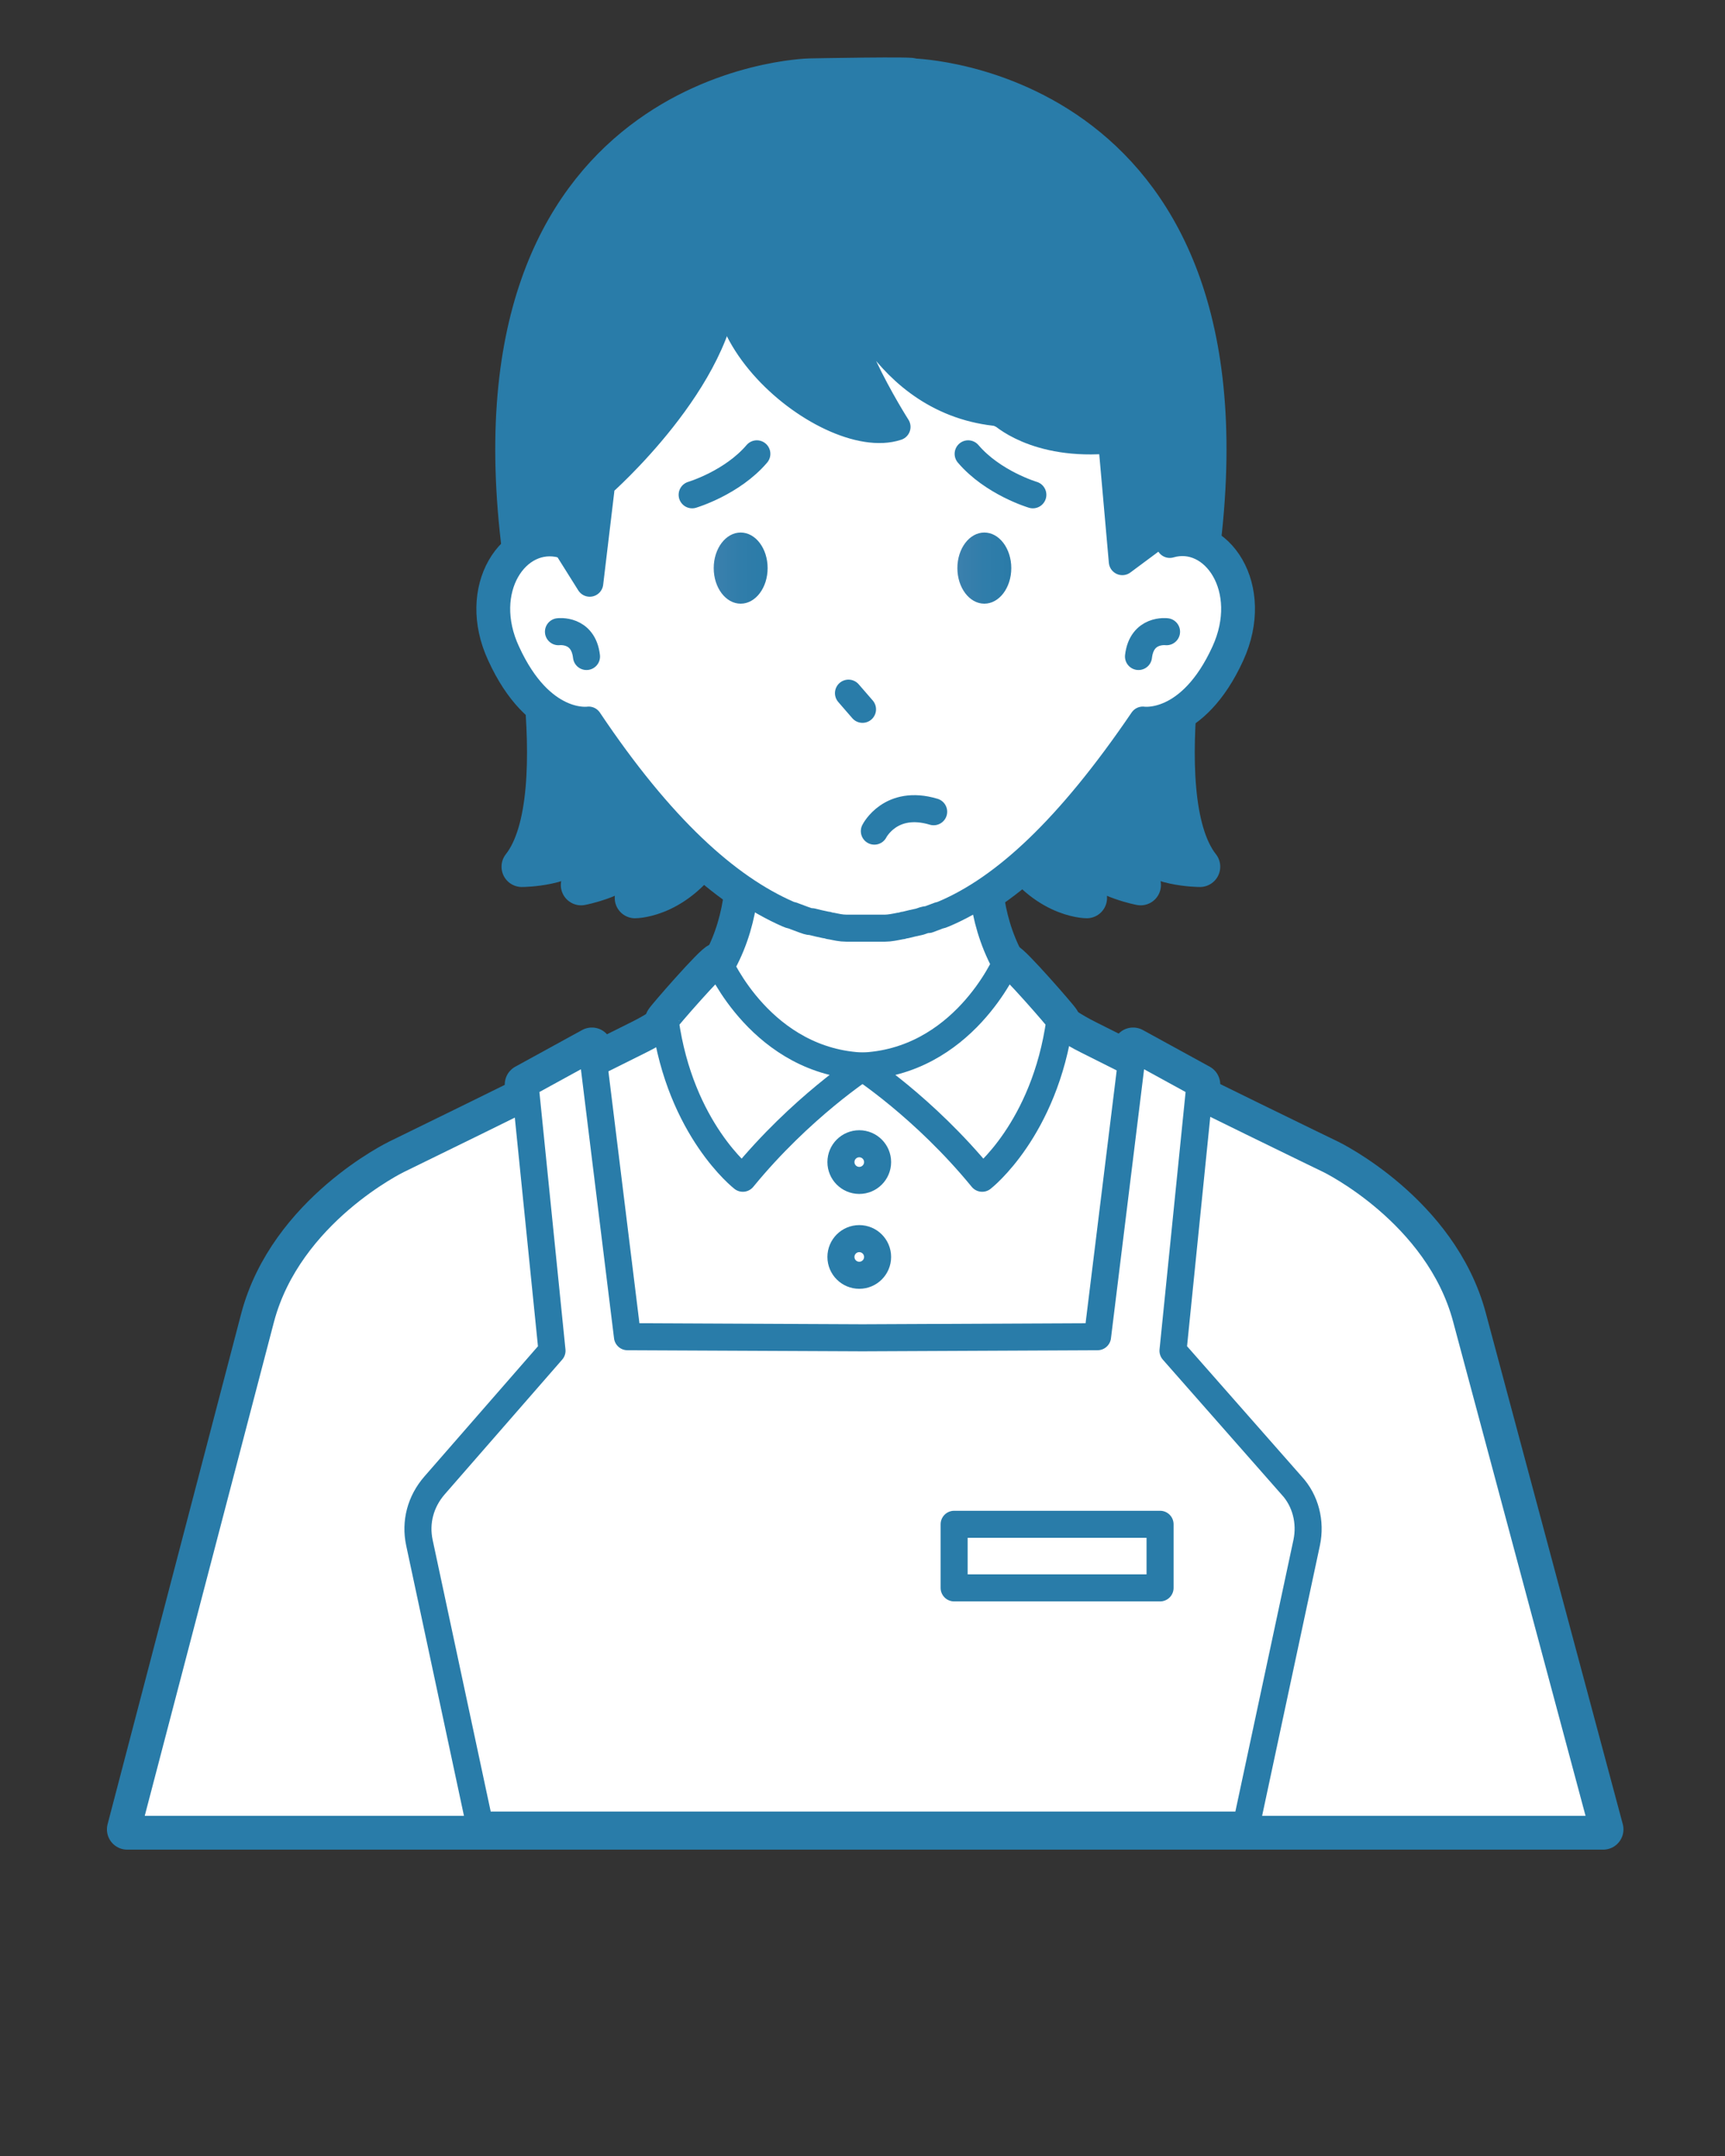 <svg version="1.1" id="レイヤー_1" xmlns="http://www.w3.org/2000/svg" x="0" y="0" viewBox="0 0 160 200" xml:space="preserve"><rect x="0" y="0" width="160" height="200" fill="#333333" stroke="none"/><style>.st0,.st1,.st5{fill:#297ca9;stroke:#297ca9;stroke-width:3.763;stroke-linecap:round;stroke-linejoin:round;stroke-miterlimit:10}.st1,.st5{fill:#fff;stroke-width:2.509}.st5{fill:none}.st6{fill:#297ca9}</style><path class="st0" d="M136 122.3c-2.6-9.8-12.7-14.7-12.7-14.7s-11.8-5.7-22.5-11.1c-12.2-6.1-9.5-19.3-9.5-19.3.3.3-6.9 1.1-11.2 1.5-4.3-.5-11.5-1.3-11.2-1.5 0 0 2.8 13.2-9.5 19.3-10.8 5.4-22.5 11.1-22.5 11.1s-10.1 4.9-12.7 14.7l-12.4 47.4h136.9L136 122.3z"/><path class="st0" d="M66.1 77.9c-3 5.4-7.2 5.4-7.2 5.4.2-1.4-.3-3.4-.3-3.4-1.5 1.6-4.7 2.2-4.7 2.2.8-1.9.2-3.9.2-3.9-1.2 2.2-5.7 2.2-5.7 2.2 5.2-6.6.2-28.2.2-28.2C42.4 8 75.1 7.3 75.1 7.3s10.4-.2 9.5 0c0 0 32.7.7 26.5 44.9 0 0-5 21.6.2 28.2 0 0-4.5 0-5.7-2.2 0 0-.5 2.1.2 3.9 0 0-3.2-.6-4.7-2.2 0 0-.4 2-.3 3.4 0 0-4.2 0-7.2-5.4"/><path class="st0" d="M52.1 50.5c-4.2-1.1-7.8 4.2-5.1 10 3.2 7 7.6 6.3 7.6 6.3 6.7 10 12.8 15.5 18.5 18 .2.1.4.1.6.2.3.1.5.2.8.3.3.1.5.2.8.2.4.1.8.2 1.3.3.2 0 .3.1.5.1.5.1.9.2 1.4.2H82.1c.4 0 .9-.1 1.4-.2.2 0 .3-.1.5-.1.4-.1.8-.2 1.3-.3.3-.1.5-.2.8-.2.3-.1.5-.2.8-.3.2-.1.4-.1.6-.2 5.7-2.4 11.7-8 18.5-18 0 0 4.4.7 7.6-6.3 2.7-5.9-1-11.2-5.1-10"/><ellipse class="st0" cx="68.7" cy="52.7" rx="2.5" ry="3.3"/><ellipse class="st0" cx="91.3" cy="52.7" rx="2.5" ry="3.3"/><path class="st0" d="M78.7 64.3l1.3 1.5M66.7 89.3s4 9.3 13.5 9.6c0 0-5.9 3.8-11.3 10.4 0 0-5.8-4.5-7.2-14.6 0-.1 4.6-5.4 5-5.4z"/><path class="st0" d="M93.3 89.3s-4 9.3-13.5 9.6c0 0 5.9 3.8 11.3 10.4 0 0 5.8-4.5 7.2-14.6 0-.1-4.6-5.4-5-5.4z"/><path class="st0" d="M108.8 125.3l2.5-24.7-6.2-3.4-3.3 26.8-21.8.1-21.8-.1-3.3-26.8-6.2 3.4 2.5 24.7-10.9 12.5c-1.3 1.5-1.8 3.4-1.4 5.3l5.6 26.2h71.1l5.6-26.2c.4-1.9-.1-3.9-1.4-5.3l-11-12.5z"/><circle class="st0" cx="79.7" cy="107.8" r="1.7"/><circle class="st0" cx="79.7" cy="116.6" r="1.7"/><path class="st0" d="M88.5 141.4h19.1v5.9H88.5zM70.2 20c-9.2 8.7 6.4 21.8 13 19.6 0 0-6.6-10.3-4.9-14 0 0 3.4 11.8 14.5 12.7 0 0 3.2 3.2 10.3 2.5l1 11.3 3.9-2.9"/><path class="st0" d="M51.5 49l3.2 5.1 1.1-9.2s11.2-9.8 11.5-19M89.2 32.9s-.1 1.8 3.6 5.5M51.8 58.6s2.3-.3 2.6 2.3M108.2 58.6s-2.3-.3-2.6 2.3"/><path class="st1" d="M136 122.3c-2.6-9.8-12.7-14.7-12.7-14.7s-11.8-5.7-22.5-11.1c-12.2-6.1-9.5-19.3-9.5-19.3.3.3-6.9 1.1-11.2 1.5-4.3-.5-11.5-1.3-11.2-1.5 0 0 2.8 13.2-9.5 19.3-10.8 5.4-22.5 11.1-22.5 11.1s-10.1 4.9-12.7 14.7l-12.4 47.4h136.9L136 122.3z"/><path class="st1" d="M66.1 77.9c-3 5.4-7.2 5.4-7.2 5.4.2-1.4-.3-3.4-.3-3.4-1.5 1.6-4.7 2.2-4.7 2.2.8-1.9.2-3.9.2-3.9-1.2 2.2-5.7 2.2-5.7 2.2 5.2-6.6.2-28.2.2-28.2C42.4 8 75.1 7.3 75.1 7.3s10.4-.2 9.5 0c0 0 32.7.7 26.5 44.9 0 0-5 21.6.2 28.2 0 0-4.5 0-5.7-2.2 0 0-.5 2.1.2 3.9 0 0-3.2-.6-4.7-2.2 0 0-.4 2-.3 3.4 0 0-4.2 0-7.2-5.4"/><path class="st1" d="M52.1 50.5c-4.2-1.1-7.8 4.2-5.1 10 3.2 7 7.6 6.3 7.6 6.3 6.7 10 12.8 15.5 18.5 18 .2.1.4.1.6.2.3.1.5.2.8.3.3.1.5.2.8.2.4.1.8.2 1.3.3.2 0 .3.1.5.1.5.1.9.2 1.4.2H82.1c.4 0 .9-.1 1.4-.2.2 0 .3-.1.5-.1.4-.1.8-.2 1.3-.3.3-.1.5-.2.8-.2.3-.1.5-.2.8-.3.2-.1.4-.1.6-.2 5.7-2.4 11.7-8 18.5-18 0 0 4.4.7 7.6-6.3 2.7-5.9-1-11.2-5.1-10"/><linearGradient id="SVGID_1_" gradientUnits="userSpaceOnUse" x1="66.228" y1="52.712" x2="71.13" y2="52.712"><stop offset="0" stop-color="#3b80ad"/><stop offset=".489" stop-color="#307daa"/><stop offset="1" stop-color="#2a7ba8"/></linearGradient><ellipse cx="68.7" cy="52.7" rx="2.5" ry="3.3" fill="url(#SVGID_1_)"/><linearGradient id="SVGID_2_" gradientUnits="userSpaceOnUse" x1="88.87" y1="52.712" x2="93.772" y2="52.712"><stop offset="0" stop-color="#3b80ad"/><stop offset=".489" stop-color="#307daa"/><stop offset="1" stop-color="#2a7ba8"/></linearGradient><ellipse cx="91.3" cy="52.7" rx="2.5" ry="3.3" fill="url(#SVGID_2_)"/><path class="st1" d="M78.7 64.3l1.3 1.5M66.7 89.3s4 9.3 13.5 9.6c0 0-5.9 3.8-11.3 10.4 0 0-5.8-4.5-7.2-14.6 0-.1 4.6-5.4 5-5.4z"/><path class="st1" d="M93.3 89.3s-4 9.3-13.5 9.6c0 0 5.9 3.8 11.3 10.4 0 0 5.8-4.5 7.2-14.6 0-.1-4.6-5.4-5-5.4z"/><path class="st1" d="M108.8 125.3l2.5-24.7-6.2-3.4-3.3 26.8-21.8.1-21.8-.1-3.3-26.8-6.2 3.4 2.5 24.7-10.9 12.5c-1.3 1.5-1.8 3.4-1.4 5.3l5.6 26.2h71.1l5.6-26.2c.4-1.9-.1-3.9-1.4-5.3l-11-12.5z"/><circle class="st1" cx="79.7" cy="107.8" r="1.7"/><circle class="st1" cx="79.7" cy="116.6" r="1.7"/><path class="st1" d="M88.5 141.4h19.1v5.9H88.5z"/><path class="st5" d="M70.2 20c-9.2 8.7 6.4 21.8 13 19.6 0 0-6.6-10.3-4.9-14 0 0 3.4 11.8 14.5 12.7 0 0 3.2 3.2 10.3 2.5l1 11.3 3.9-2.9"/><path class="st5" d="M51.5 49l3.2 5.1 1.1-9.2s11.2-9.8 11.5-19M89.2 32.9s-.1 1.8 3.6 5.5M51.8 58.6s2.3-.3 2.6 2.3M108.2 58.6s-2.3-.3-2.6 2.3"/><path class="st6" d="M48.9 50.3h2.9l2.2 2 1.8-7.3 3.8-4 4.4-5 2.5-8.6 2.5 4.8 6.5 6.1 4.8.9 2 .3-2.3-8.4 4.7 3.7 4.6 2.4 2.5 1.2 5.2 1.8 5.1 1.3.8.9 1 8.9 2.9-1.3 4.1.1s.9-5.9.9-6.3-.7-13.6-.7-13.6l-3.8-9.1-6.4-6.7-6.8-4.6-8.9-2-9.5-.3-6.1.9-10.1 3.3-8.4 9.8L47 34.4l.4 9.1 1.5 6.8zM50.8 67.3l.2 4.2-1.1 5.9-.6 2 4.1.2.7 1.6 2.9.1s2.1.6 2.2.8c.1.3 1 .8 1.4.7s4.4-2.4 4.4-2.4L63.6 78l-8.5-11.1-4.3.4zM94.9 80.1L99 83h1.1l.8-2.3 4.5 1.4.7-2.2s4.4.8 4.4.7c0-.2-1.2-9.4-1.2-9.4l-.1-4.1-3-.1-1.6 1-9.7 12.1z"/><g><path class="st5" d="M64.2 45.9s3.7-1.1 6-3.8M95.8 45.9s-3.7-1.1-6-3.8"/></g><path class="st5" d="M81.1 77.1s1.5-3 5.5-1.8"/></svg>